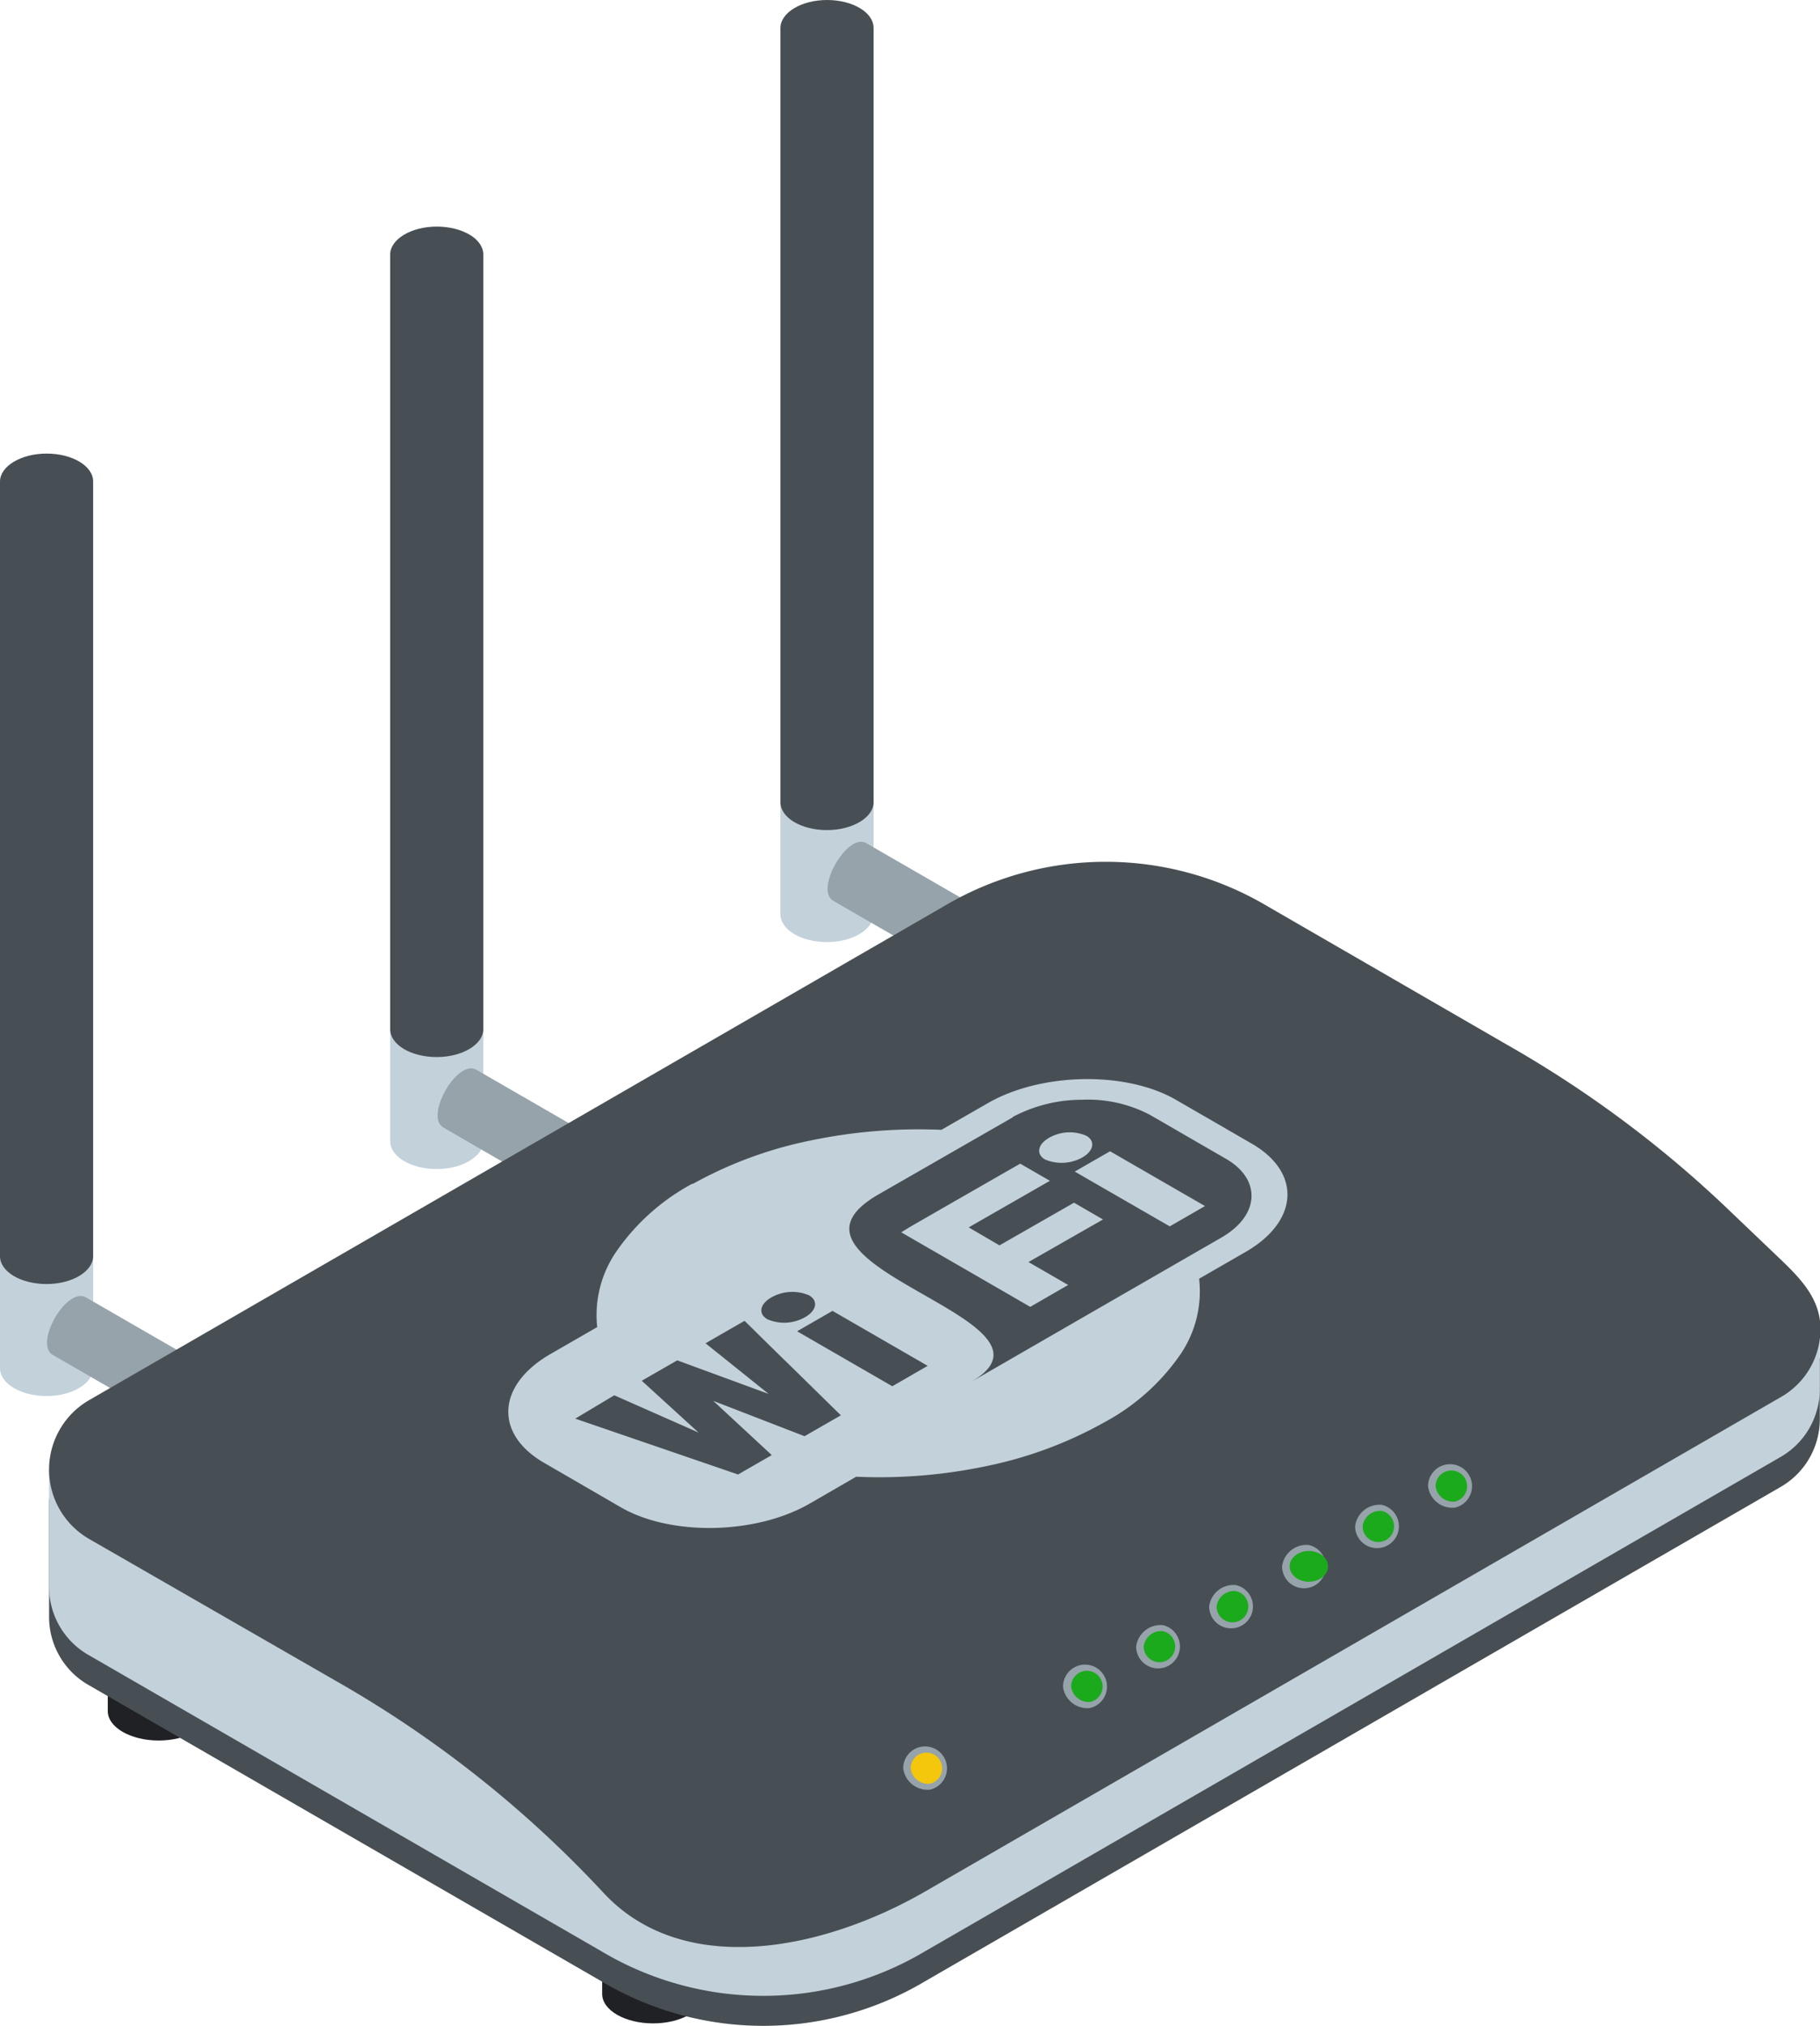 <?xml version="1.0" encoding="UTF-8"?>
<svg xmlns="http://www.w3.org/2000/svg" viewBox="0 0 195.4 217.43">
  <defs>
    <style>.cls-1{fill:#202124;}.cls-1,.cls-2,.cls-3,.cls-4,.cls-5,.cls-7{fill-rule:evenodd;}.cls-2{fill:#c3d1db;}.cls-3{fill:#474f54;}.cls-4{fill:#96a3aa;}.cls-5,.cls-6{fill:#1baa1c;}.cls-7{fill:#f4c70c;}</style>
  </defs>
  <g id="Слой_2" data-name="Слой 2">
    <g id="Слой_1-2" data-name="Слой 1">
      <path class="cls-1" d="M75.59,214c0,1.75-2.45,3.16-5.47,3.16s-5.47-1.41-5.47-3.16v-4.9H75.59Z"></path>
      <path class="cls-2" d="M93.79,98.11c0,1.64-2.24,3-5,3s-5-1.32-5-3v-12h10Z"></path>
      <path class="cls-3" d="M93.79,86.09c0,1.64-2.24,3-5,3s-5-1.32-5-3V3c0-1.63,2.24-3,5-3s5,1.33,5,3Z"></path>
      <path class="cls-4" d="M116.46,112.26l-27-15.58C87.42,95.49,91,89.31,93,90.49l27,15.58Z"></path>
      <path class="cls-2" d="M51.89,122.47c0,1.63-2.24,3-5,3s-5-1.33-5-3v-12h10Z"></path>
      <path class="cls-3" d="M51.89,110.45c0,1.64-2.24,3-5,3s-5-1.32-5-3V27.32c0-1.63,2.23-3,5-3s5,1.33,5,3Z"></path>
      <path class="cls-4" d="M74.57,136.62,47.58,121c-2-1.19,1.5-7.37,3.56-6.19l27,15.58C76.94,132.5,75.75,134.56,74.57,136.62Z"></path>
      <path class="cls-2" d="M10,146.83c0,1.64-2.24,3-5,3s-5-1.32-5-3v-12H10Z"></path>
      <path class="cls-3" d="M10,134.81c0,1.64-2.24,3-5,3s-5-1.32-5-3V51.68c0-1.63,2.24-3,5-3s5,1.33,5,3Z"></path>
      <path class="cls-4" d="M32.67,161l-27-15.58c-2.06-1.19,1.49-7.37,3.55-6.18l27,15.57Z"></path>
      <path class="cls-1" d="M22.51,183.64c0,1.75-2.45,3.16-5.47,3.16s-5.47-1.41-5.47-3.16v-4.9H22.51Z"></path>
      <path class="cls-3" d="M191.1,144.77l-55-31.76a34,34,0,0,0-34.76,0l-83,47.91H5.27v12.51a8.41,8.41,0,0,0,4.3,7.45l55,31.76a33.94,33.94,0,0,0,34.75,0l91.76-53a8.4,8.4,0,0,0,4.3-7.44v-6.45h-2.89A9.65,9.65,0,0,0,191.1,144.77Z"></path>
      <path class="cls-2" d="M191.1,141.55l-55-31.76a34,34,0,0,0-34.76,0l-83,47.91H5.27v12.51a8.41,8.41,0,0,0,4.3,7.45l55,31.76a33.94,33.94,0,0,0,34.75,0l91.76-53a8.41,8.41,0,0,0,4.3-7.45v-6.44h-2.89A9,9,0,0,0,191.1,141.55Z"></path>
      <path class="cls-3" d="M191.1,135.1l-5-4.77a120.82,120.82,0,0,0-24.21-18.15L136.09,97.27a34,34,0,0,0-34.76,0l-91.76,53a8.6,8.6,0,0,0,0,14.9L36,180.37a120.75,120.75,0,0,1,28.87,22.86c8.61,9.14,23.57,6.07,34.52-.26l91.76-53a8.41,8.41,0,0,0,4.3-7.45C195.4,139.39,193.38,137.28,191.1,135.1Z"></path>
      <path class="cls-4" d="M156.19,161.81a2.36,2.36,0,1,0-2.87-2.3A2.63,2.63,0,0,0,156.19,161.81Z"></path>
      <path class="cls-5" d="M156.19,161.16a1.69,1.69,0,1,0-2.06-1.65A1.9,1.9,0,0,0,156.19,161.16Z"></path>
      <path class="cls-4" d="M148.35,161.51a2.35,2.35,0,1,1-2.86,2.3A2.63,2.63,0,0,1,148.35,161.51Z"></path>
      <path class="cls-5" d="M148.35,162.16a1.69,1.69,0,1,1-2.06,1.65A1.9,1.9,0,0,1,148.35,162.16Z"></path>
      <path class="cls-4" d="M140.52,165.82a2.35,2.35,0,1,1-2.87,2.29A2.63,2.63,0,0,1,140.52,165.82Z"></path>
      <ellipse class="cls-6" cx="140.52" cy="168.11" rx="2.06" ry="1.65"></ellipse>
      <path class="cls-4" d="M132.69,170.12a2.35,2.35,0,1,1-2.87,2.29A2.63,2.63,0,0,1,132.69,170.12Z"></path>
      <path class="cls-5" d="M132.69,170.76a1.7,1.7,0,1,1-2.07,1.65A1.9,1.9,0,0,1,132.69,170.76Z"></path>
      <path class="cls-4" d="M124.85,174.42a2.35,2.35,0,1,1-2.87,2.3A2.64,2.64,0,0,1,124.85,174.42Z"></path>
      <path class="cls-5" d="M124.85,175.06a1.69,1.69,0,1,1-2.06,1.66A1.89,1.89,0,0,1,124.85,175.06Z"></path>
      <path class="cls-4" d="M117,183.32a2.36,2.36,0,1,0-2.87-2.3A2.63,2.63,0,0,0,117,183.32Z"></path>
      <path class="cls-5" d="M117,182.67A1.69,1.69,0,1,0,115,181,1.9,1.9,0,0,0,117,182.67Z"></path>
      <path class="cls-4" d="M99.83,192.08a2.35,2.35,0,1,0-2.86-2.3A2.64,2.64,0,0,0,99.83,192.08Z"></path>
      <path class="cls-7" d="M99.83,191.44a1.69,1.69,0,1,0-2.06-1.66A1.89,1.89,0,0,0,99.83,191.44Z"></path>
      <path class="cls-2" d="M74.37,127.07A43.92,43.92,0,0,1,87,122.41a56.75,56.75,0,0,1,14.07-1.15l5-2.87c5.73-3.29,14.81-3.45,20.17-.36l8.15,4.71c5.36,3.09,5.06,8.33-.65,11.62l-5,2.88a12,12,0,0,1-2,8.11,23.3,23.3,0,0,1-8.12,7.27A43.78,43.78,0,0,1,106,157.33a55.82,55.82,0,0,1-14.08,1.16l-5,2.89c-5.76,3.32-14.89,3.5-20.27.39L58.42,157c-5.39-3.11-5.08-8.37.7-11.69l5-2.88a12,12,0,0,1,2.06-8.12,23.34,23.34,0,0,1,8.17-7.28Zm34.37-7.16-14.42,8.28c-6.75,3.88-1.32,7.23,4.3,10.45s11.47,6.31,5.6,9.7l13.45-7.76,13.45-7.75h0c2.07-1.19,3.16-2.75,3.24-4.3s-.82-3.06-2.77-4.18h0l-8.15-4.71h0a14.29,14.29,0,0,0-7.26-1.61,15.86,15.86,0,0,0-7.47,1.86Zm-47,32.34,8.75,3,8.75,3,3.62-2.08-6.28-5.82,9.8,3.79,3.9-2.24-5.17-5.07c-1.73-1.68-3.45-3.38-5.17-5.07q-2.1,1.2-4.19,2.41l6.77,5.43L72.71,146l-3.81,2.19L75,153.75l-9.05-4-4.21,2.52Zm21.07-13c-1.24.71-1.43,1.76-.42,2.34a4.55,4.55,0,0,0,4.06-.23c1.23-.71,1.42-1.76.41-2.34a4.56,4.56,0,0,0-4.05.23Zm2.77,3.63,10.22,5.9,3.8-2.19-10.22-5.9-3.8,2.19Zm27.05-20.76c-1.23.7-1.42,1.75-.42,2.33a4.59,4.59,0,0,0,4-.23c1.23-.71,1.41-1.76.41-2.33a4.51,4.51,0,0,0-4,.23Zm2.76,3.62,10.2,5.88,3.78-2.18-10.19-5.88-3.79,2.18Zm-18.63,6.52,6.93,4,6.92,4,4.07-2.35-4.26-2.46,8-4.57-3.11-1.8-8,4.58L104,131.73l8.72-5-3.19-1.84-8.72,5-3.13,1.8Z"></path>
    </g>
  </g>
</svg>
